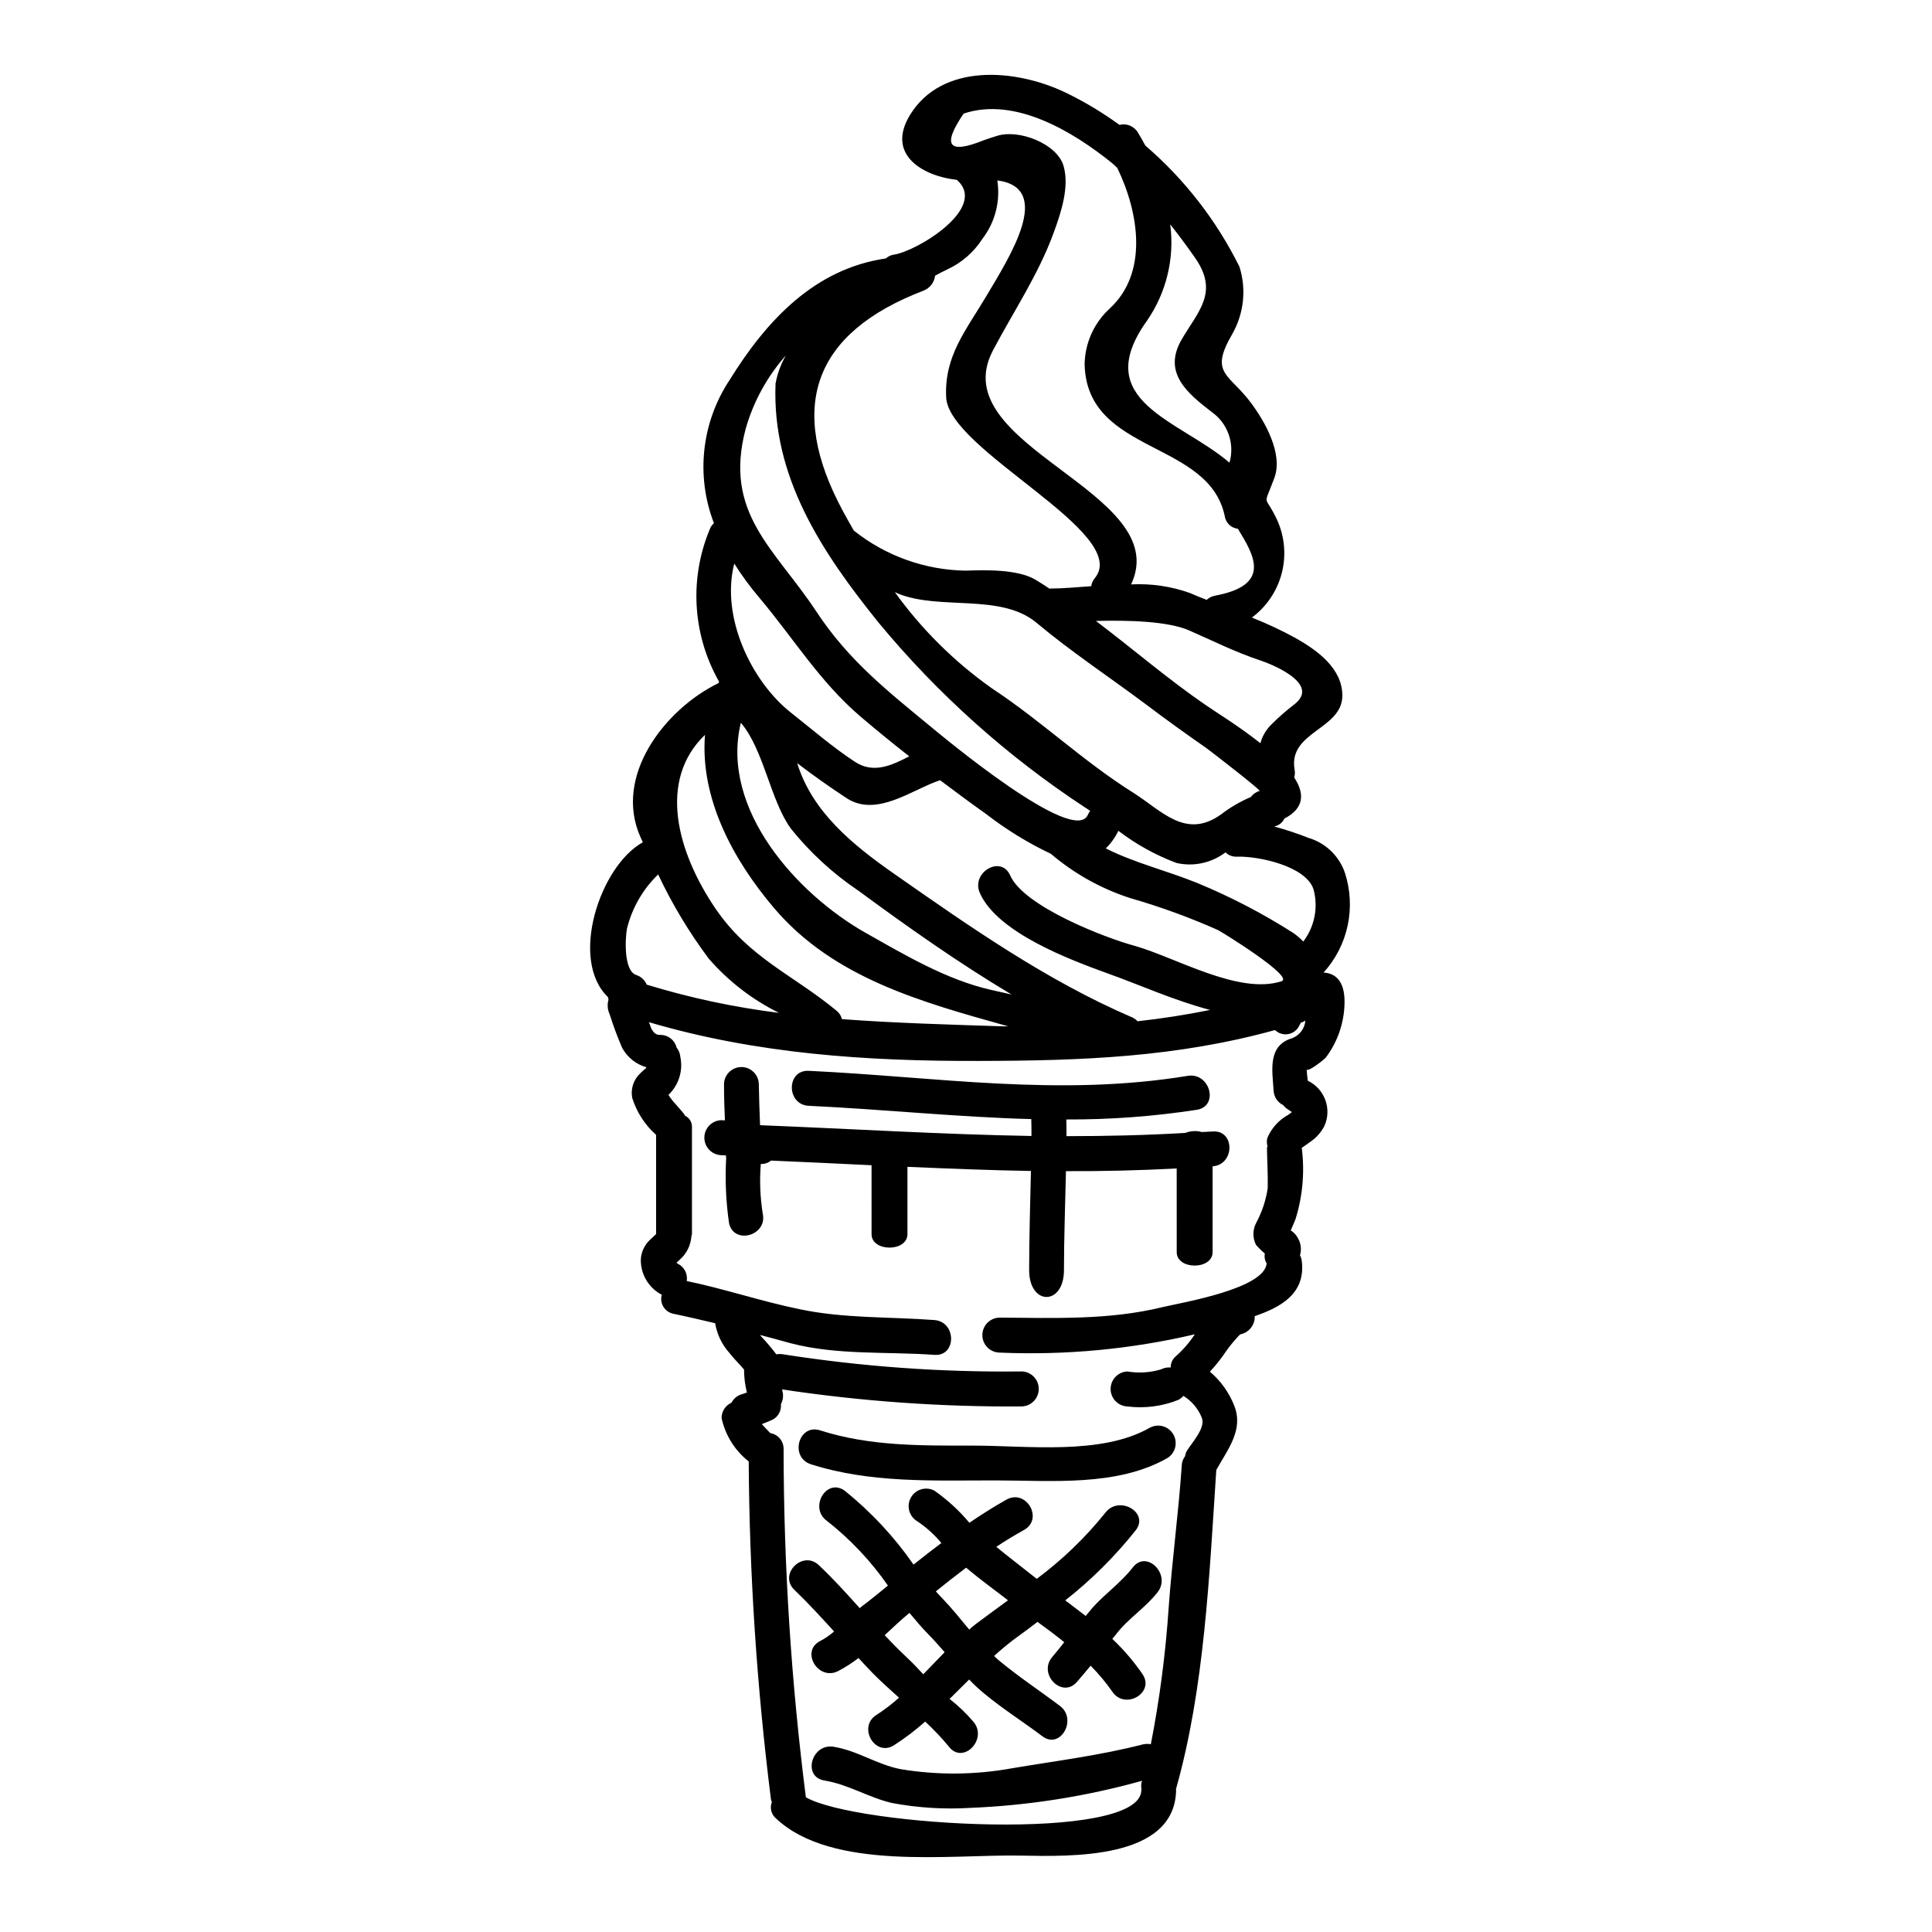 <?xml version="1.0" encoding="UTF-8"?>
<!-- Uploaded to: SVG Repo, www.svgrepo.com, Generator: SVG Repo Mixer Tools -->
<svg fill="#000000" width="800px" height="800px" version="1.1" viewBox="144 144 512 512" xmlns="http://www.w3.org/2000/svg">
 <g>
  <path d="m448.75 522.34c2.207-1.164 4.938-0.379 6.188 1.777 1.254 2.16 0.582 4.918-1.523 6.258-13.383 7.664-30.828 5.949-45.715 5.949-16.457 0-32.961 0.762-48.805-4.277-5.707-1.859-3.281-10.801 2.426-8.992 13.227 4.238 26.828 4.047 40.539 4.047 14.398-0.004 34.047 2.613 46.891-4.762z"/>
  <path d="m392.01 565.73c0.617 0.66 1.18 1.328 1.805 1.945 2.426 2.523 4.723 5.379 7.043 8.188 0.566-0.527 1.18-1.051 1.805-1.527 2.805-2.094 5.656-4.184 8.461-6.227-0.285-0.242-0.617-0.48-0.902-0.715-3.328-2.57-6.894-5.137-10.184-7.941-2.703 2.039-5.367 4.133-8.027 6.277zm-13.555 11.602c1.855 1.996 3.75 3.938 5.754 5.801 1.574 1.477 3.043 3 4.469 4.566 1.906-1.969 3.758-3.898 5.664-5.848-1.477-1.664-2.906-3.328-4.519-4.949-1.668-1.711-3.234-3.566-4.805-5.473-2.188 1.816-4.375 3.859-6.562 5.906zm65.777-17.984c3.668-4.703 10.184 1.906 6.57 6.57-3.234 4.184-7.848 6.992-11.02 11.176-0.336 0.43-0.664 0.812-1 1.234v0.004c2.984 2.816 5.66 5.941 7.988 9.324 3.379 4.949-4.656 9.613-7.988 4.664-1.723-2.457-3.648-4.766-5.754-6.898-1.18 1.43-2.363 2.856-3.613 4.281-3.906 4.57-10.418-2.047-6.57-6.566 1.098-1.281 2.141-2.617 3.191-3.938-2.285-1.859-4.664-3.621-7.086-5.379-1.617 1.238-3.188 2.43-4.852 3.621-2.328 1.672-4.551 3.481-6.66 5.422 0.395 0.336 0.762 0.711 1.141 1.043 5.234 4.375 10.891 8.09 16.316 12.184 4.723 3.566 0.094 11.656-4.66 8.035-5.09-3.848-10.559-7.273-15.461-11.363v-0.004c-1.391-1.141-2.703-2.363-3.938-3.668-1.758 1.715-3.473 3.43-5.184 5.141 2.348 1.836 4.5 3.91 6.426 6.188 3.66 4.613-2.859 11.223-6.57 6.512v-0.004c-1.957-2.367-4.07-4.602-6.32-6.691-2.59 2.305-5.352 4.402-8.266 6.277-5.047 3.184-9.707-4.848-4.664-8.039v0.004c2.117-1.359 4.121-2.887 5.988-4.566-2.328-2.094-4.656-4.188-6.797-6.328-1.336-1.379-2.617-2.754-3.938-4.184-1.703 1.309-3.516 2.469-5.418 3.469-5.328 2.664-10.035-5.328-4.723-7.988 1.32-0.688 2.555-1.535 3.668-2.523-3.43-3.758-6.852-7.519-10.512-11.02-4.328-4.137 2.234-10.652 6.512-6.516 3.809 3.613 7.328 7.477 10.801 11.367 0.094-0.098 0.191-0.141 0.238-0.234 2.477-1.859 4.852-3.805 7.231-5.754v-0.004c-4.5-6.481-9.938-12.254-16.141-17.129-4.852-3.422-0.238-11.508 4.66-8.035v0.004c6.996 5.625 13.148 12.223 18.27 19.598 0.195-0.172 0.402-0.332 0.617-0.48 2.234-1.805 4.473-3.519 6.754-5.231-1.867-2.269-4.066-4.242-6.519-5.856-2.102-1.336-2.777-4.098-1.523-6.254 1.25-2.156 3.984-2.941 6.188-1.777 3.457 2.418 6.574 5.277 9.277 8.512 3.184-2.141 6.418-4.234 9.84-6.137 5.234-2.906 9.891 5.117 4.66 8.039-2.519 1.379-4.992 2.902-7.367 4.473 3.516 2.898 7.18 5.66 10.703 8.469h0.047c6.781-5.051 12.891-10.945 18.184-17.543 3.613-4.656 11.656-0.043 8.039 4.664-5.484 6.906-11.758 13.148-18.691 18.602 1.805 1.379 3.613 2.754 5.418 4.133 0.617-0.707 1.18-1.473 1.805-2.188 3.379-3.758 7.57-6.66 10.703-10.707z"/>
  <path d="m358.33 427.78c34.059 1.613 66.215 6.941 100.46 1.328 5.848-0.945 8.324 7.992 2.426 8.992-11.461 1.766-23.043 2.625-34.637 2.57 0.051 1.473 0.051 2.949 0.051 4.422 10.461 0 20.973-0.234 31.488-0.855 1.395-0.555 2.93-0.641 4.379-0.238l2.856-0.141c5.945-0.477 5.945 8.801 0 9.227v22.738c0 4.758-9.512 4.758-9.512 0l-0.004-22.172c-9.797 0.527-19.602 0.762-29.352 0.715-0.188 8.895-0.523 17.711-0.523 26.211 0 9.512-9.227 9.512-9.227 0 0-8.609 0.285-17.414 0.473-26.258-10.891-0.188-21.828-0.621-32.723-1.094v17.84c0 4.754-9.512 4.754-9.512 0l-0.004-18.266c-8.848-0.426-17.742-0.855-26.637-1.234l0.004-0.004c-0.762 0.625-1.73 0.945-2.715 0.902-0.352 4.414-0.176 8.855 0.523 13.227 1.234 5.801-7.707 8.266-8.945 2.426v-0.004c-0.824-5.715-1.078-11.496-0.754-17.262-0.047-0.219-0.066-0.441-0.059-0.664-0.426 0-0.855-0.051-1.277-0.051-2.488-0.105-4.449-2.148-4.449-4.637s1.961-4.535 4.449-4.637c0.336 0 0.664 0.047 1 0.047-0.145-3.231-0.238-6.473-0.238-9.703h-0.004c0.105-2.473 2.141-4.426 4.613-4.426 2.477 0 4.512 1.953 4.613 4.426 0.051 3.656 0.191 7.324 0.336 10.984 24.008 0.953 47.949 2.43 71.922 2.859 0-1.527 0-3-0.047-4.477-19.504-0.52-38.91-2.57-58.984-3.523-5.949-0.281-5.984-9.555 0.008-9.27z"/>
  <path d="m367.12 414.08c14.035 1.051 28.164 1.434 42.527 1.906h1.523c-22.691-6.371-46.285-12.703-62.125-31.445-10.891-12.84-19.547-29.059-18.215-45.805-12.555 12.078-7.418 30.969 2.711 45.949 8.988 13.227 20.598 17.602 32.199 27.207 0.691 0.555 1.176 1.324 1.379 2.188zm17.84-69.637c-4.422-3.484-8.75-6.988-12.938-10.566-10.797-9.234-17.711-20.695-26.766-31.445h0.004c-2.441-2.863-4.668-5.894-6.668-9.078-3.66 14.168 4.57 31.258 14.988 39.484 5.609 4.422 11.02 9.133 17.027 13.078 4.934 3.191 9.707 0.906 14.352-1.473zm3.711-123.39c-29.25 11.223-36.102 30.918-21.305 58.363 0.902 1.711 1.902 3.426 2.898 5.184h-0.004c8.445 6.731 18.887 10.469 29.688 10.629 5.184-0.188 13.648-0.395 18.41 2.363 1.277 0.758 2.566 1.613 3.801 2.426v-0.004c0.125-0.039 0.258-0.055 0.391-0.047 2.949 0 6.66-0.336 10.629-0.617 0.129-0.809 0.473-1.562 0.996-2.188 9.656-11.941-38.766-33.773-39.43-47.855-0.527-10.938 5.184-17.648 10.605-26.766 6.234-10.512 17.984-28.734 2.953-30.727h-0.004c0.859 5.473-0.562 11.062-3.938 15.461-2.246 3.512-5.445 6.316-9.223 8.082-1.098 0.523-2.238 1.094-3.332 1.711v0.004c-0.207 1.812-1.422 3.356-3.137 3.981zm42.812 136.89c-20.555-13.504-38.977-30-54.656-48.949-15.027-18.645-28.301-38.574-27.301-63.309v0.004c0.465-2.648 1.398-5.195 2.754-7.519-4.957 5.594-8.598 12.227-10.652 19.41-5.996 22.5 7.656 31.727 18.734 48.52 8.57 12.988 18.789 20.98 30.539 30.676 2.621 2.141 37.961 31.73 41.43 23.074 0.164-0.332 0.355-0.652 0.57-0.953-0.469-0.336-0.938-0.664-1.418-0.953zm-58.031 33.297c10.465 5.902 21.312 12.367 33.105 15.074 1.859 0.434 3.711 0.812 5.512 1.242-14.125-8.422-27.633-17.984-40.762-27.645l-0.004 0.008c-6.703-4.531-12.684-10.047-17.742-16.359-5.422-7.519-7.184-20.98-13.227-28.02-5.559 22.926 14.992 45.477 33.113 55.703zm-41.625 6.809c-5.211-6.969-9.703-14.445-13.41-22.312-4.055 3.914-6.918 8.895-8.266 14.363-0.477 2.617-0.906 11.133 2.426 12.27h-0.004c1.273 0.398 2.301 1.34 2.809 2.57 11.449 3.5 23.176 6.004 35.059 7.481-7.098-3.508-13.426-8.395-18.613-14.371zm132.86 13.598c-9.566-2.516-19.027-6.801-27.066-9.652-9.984-3.621-29.305-10.801-33.961-21.359-2.383-5.422 5.609-10.133 8.035-4.664 3.621 8.266 25.164 16.555 32.871 18.648 10.707 2.949 27.688 13.129 39.055 9.418 3.523-1.141-16.031-13.18-16.84-13.559h-0.004c-7.535-3.356-15.297-6.18-23.223-8.461-7.731-2.492-14.891-6.488-21.074-11.754-6.09-2.887-11.848-6.43-17.172-10.559-4.094-2.898-8.133-5.902-12.176-8.938-7.188 2.332-16.746 9.938-24.691 4.801-4.422-2.902-8.895-6.039-13.176-9.324 3.996 12.941 14.648 21.598 25.73 29.352 20.074 14.031 40.293 28.211 62.891 37.957h0.004c0.598 0.242 1.133 0.613 1.574 1.09 6.484-0.707 12.84-1.707 19.223-2.996zm-5.617-100.61c-5.613-2.43-16.266-2.711-24.641-2.477 9.754 7.371 19.121 15.457 29.125 22.309 2.363 1.664 8.703 5.512 14.461 10.086h0.004c0.504-1.875 1.504-3.586 2.894-4.941 1.871-1.871 3.856-3.621 5.949-5.234 7.758-5.758-7.184-11.227-8.844-11.75-6.676-2.227-12.527-5.176-18.949-7.992zm-11.555-128.47c10.395 8.934 18.887 19.871 24.969 32.16 1.867 5.973 1.152 12.457-1.969 17.883-6.117 10.512-0.789 10.34 5.051 18.211 3.57 4.801 8.566 13.41 6.137 19.879-3.047 8.23-2.617 3.805 0.812 11.23h-0.004c1.969 4.418 2.371 9.375 1.145 14.055-1.23 4.676-4.016 8.797-7.898 11.68 3.996 1.57 7.891 3.398 11.652 5.465 5.617 3.188 12.324 7.941 12.324 15.219 0 8.988-14.414 9.512-12.652 19.602l-0.004 0.004c0.137 0.695 0.102 1.41-0.098 2.09 2.711 4.137 2.805 8.086-2.613 10.891-0.512 1.098-1.523 1.879-2.711 2.094 3.07 0.828 6.094 1.828 9.051 3 4.555 1.328 8.176 4.789 9.707 9.277 1.469 4.516 1.719 9.34 0.727 13.98-0.996 4.644-3.199 8.945-6.391 12.461 3.148 0.145 5.512 2.238 5.566 7.477 0.039 5.441-1.715 10.742-4.996 15.082-0.855 0.855-4.613 3.758-5.039 3.148 0.043 0.996 0.188 1.996 0.285 2.949v-0.004c4.523 2.152 6.473 7.539 4.371 12.086-0.93 1.734-2.281 3.207-3.934 4.277-0.617 0.477-1.281 0.906-1.945 1.379l-0.098 0.098c0 0.094 0.047 0.145 0.047 0.234 0.773 6.285 0.188 12.656-1.711 18.695-0.43 0.953-0.789 1.969-1.238 2.906l-0.004-0.004c0.68 0.418 1.25 0.984 1.668 1.66 0.996 1.449 1.285 3.266 0.789 4.949 0.258 0.473 0.418 0.988 0.477 1.523 1.047 8.609-5.566 12.23-12.512 14.605 0.012 0.082 0.027 0.16 0.047 0.238-0.047 2.535-2.078 4.586-4.613 4.66 1.098-0.141 0.906-0.285 0.234 0.434-0.473 0.52-0.945 1.09-1.426 1.613h0.004c-0.66 0.773-1.281 1.586-1.855 2.422-1.262 1.891-2.68 3.676-4.234 5.332 2.875 2.434 5.098 5.543 6.469 9.051 2.523 6.422-1.805 11.605-4.723 16.926-0.047 0-0.047 0-0.047 0.043-1.852 27.832-3.094 57.859-10.703 84.672 0 0.094 0.098 0.188 0.047 0.336-0.473 18.363-28.016 17.457-41.43 17.215-18.41-0.332-49.707 4.094-64.551-9.801-1.293-1.055-1.754-2.82-1.141-4.371-0.102-0.215-0.18-0.438-0.234-0.668-3.754-29.727-5.723-59.652-5.906-89.613-3.656-2.871-6.195-6.926-7.184-11.465-0.027-1.77 1.004-3.383 2.617-4.094 0.535-1.039 1.457-1.828 2.566-2.191 0.523-0.137 1-0.328 1.52-0.52-0.496-1.992-0.75-4.035-0.754-6.086-0.289-0.336-0.621-0.715-1-1.141-0.996-1.047-2-2.141-2.902-3.281v-0.004c-1.973-2.203-3.277-4.926-3.758-7.848-3.613-0.855-7.277-1.715-10.938-2.473-1.137-0.191-2.137-0.859-2.75-1.84-0.609-0.977-0.77-2.172-0.438-3.277-0.098-0.051-0.188-0.051-0.289-0.098-3.359-1.883-5.391-5.477-5.277-9.324 0.133-1.941 1-3.762 2.426-5.09 0.52-0.52 1.09-1 1.617-1.52v-26.293c-2.957-2.633-5.144-6.019-6.332-9.797-0.449-2.394 0.359-4.856 2.144-6.516 0.496-0.508 1.02-0.98 1.574-1.426v-0.188c-2.723-0.793-5.012-2.633-6.375-5.117-1.262-2.926-2.371-5.91-3.328-8.945-0.562-1.207-0.664-2.578-0.289-3.856-0.066-0.211-0.109-0.43-0.129-0.648-10.371-9.895-2.141-34.77 9.227-41.047-0.188-0.43-0.395-0.855-0.617-1.336-7.277-16.215 6.473-33.914 20.598-40.812 0.098-0.117 0.18-0.25 0.234-0.395-7.141-12.512-7.984-27.652-2.281-40.879 0.234-0.43 0.539-0.816 0.898-1.148-4.836-12.559-3.293-26.684 4.137-37.906 9.992-16.137 22.738-29.52 41.434-32.25h0.004c0.578-0.539 1.309-0.887 2.094-1 6.184-0.902 25.191-12.461 16.691-19.832-8.848-0.953-18.785-6.566-12.461-17.078 8.422-13.934 27.922-12.414 41.195-6.09v-0.004c5.039 2.43 9.852 5.312 14.371 8.613 1.906-0.492 3.91 0.344 4.902 2.043 0.715 1.145 1.332 2.289 1.953 3.426zm21.07 98.273c-4.184-20.262-36.438-16.363-37.148-40.148h-0.004c0.047-5.664 2.441-11.059 6.613-14.891 10.32-9.465 7.801-25.402 2.047-37.293-0.48-0.43-0.906-0.902-1.379-1.281-10.141-8.18-25.645-17.711-39.34-13.125-5.801 8.512-4.043 10.84 5.277 7.086 1.18-0.43 2.383-0.812 3.57-1.18 5.754-1.852 15.934 2.051 17.645 7.996 1.574 5.562-0.668 12.273-2.566 17.5-4.047 11.18-10.66 20.934-16.176 31.395-13.41 25.496 48.234 37.297 36.629 61.98v-0.004c5.301-0.277 10.605 0.5 15.605 2.285 1.473 0.664 2.953 1.234 4.426 1.805l-0.004 0.004c0.602-0.551 1.344-0.93 2.141-1.094 15.219-2.805 10.414-10.75 6.137-17.738v-0.004c-1.766-0.191-3.188-1.539-3.477-3.293zm-14.465-77.391c1.188 9-1.016 18.121-6.184 25.586-15.27 21.355 8.516 26.164 21.883 37.574l0.004-0.004c1.461-5.039-0.449-10.453-4.754-13.457-6.328-4.898-13.082-10.324-7.898-19.215 4.375-7.477 9.895-12.461 3.57-21.551-2.055-2.984-4.285-5.938-6.621-8.934zm-17.074 165.39c7.66 3.852 16.031 5.852 24.164 9.133 8.855 3.652 17.371 8.078 25.449 13.227 0.992 0.668 1.902 1.449 2.711 2.328 3.027-3.949 4.031-9.086 2.715-13.887-2.047-6.094-14.371-8.754-20.172-8.617v0.004c-1.164 0.086-2.309-0.328-3.148-1.141-3.699 2.82-8.457 3.848-12.988 2.809-5.523-2.074-10.711-4.941-15.398-8.52-0.832 1.738-1.961 3.316-3.332 4.664zm26.586-26.641c-5.418-3.754-10.746-7.606-15.98-11.555-9.609-7.188-19.832-13.941-28.965-21.598-9.422-7.894-25.543-3.234-36.629-7.707l0.004 0.004c-0.289-0.164-0.59-0.293-0.906-0.395 7.109 9.863 15.805 18.477 25.734 25.492 13.082 8.613 24.121 19.285 37.434 27.641 7.519 4.754 13.891 12.461 23.258 5.754 2.43-1.863 5.086-3.414 7.902-4.613 0.578-0.777 1.398-1.348 2.328-1.621 0.473-0.121-13.223-10.734-14.176-11.398zm-14.648 264.04c2.336-11.961 3.914-24.055 4.727-36.211 0.906-12.594 2.613-25.113 3.473-37.719h-0.004c0.039-0.855 0.34-1.68 0.859-2.363 0.07-0.402 0.184-0.797 0.336-1.18 1.23-2.188 5.184-6.231 4.137-8.988v-0.004c-0.953-2.43-2.676-4.484-4.902-5.852-0.34 0.395-0.738 0.73-1.18 1-4.32 1.766-9.023 2.387-13.656 1.809-2.484-0.105-4.449-2.148-4.449-4.637 0-2.488 1.965-4.535 4.449-4.637 2.988 0.508 6.047 0.312 8.945-0.57 0.777-0.402 1.652-0.566 2.523-0.477-0.016-1.133 0.473-2.215 1.332-2.953 1.941-1.719 3.644-3.688 5.066-5.852-16.965 3.973-34.391 5.602-51.797 4.848-2.508-0.074-4.504-2.125-4.504-4.637 0-2.508 1.996-4.559 4.504-4.633 14.695 0.09 29.012 0.707 43.379-2.809 4.949-1.18 26.926-4.805 27.445-11.559v-0.004c-0.477-0.781-0.645-1.715-0.473-2.613-0.836-0.699-1.617-1.465-2.336-2.285-0.934-1.844-0.918-4.023 0.051-5.852 1.539-2.859 2.57-5.965 3.043-9.176 0.094-3.473-0.141-6.941-0.188-10.418v-0.004c-0.008-0.258 0.039-0.516 0.137-0.758-0.234-0.727-0.234-1.508 0-2.234 1.098-2.543 3.008-4.652 5.43-5.992 0.234-0.191 0.707-0.527 1.043-0.762-0.188-0.098-0.395-0.289-0.758-0.523h-0.004c-0.602-0.344-1.137-0.797-1.574-1.336-1.484-0.723-2.449-2.199-2.519-3.848-0.336-5.328-1.668-11.938 4.949-13.891 1.953-0.762 3.305-2.574 3.473-4.664-0.246 0.16-0.5 0.305-0.766 0.43-0.137 0.047-0.234 0.047-0.395 0.09-0.137 0.238-0.285 0.477-0.426 0.762l0.004 0.004c-0.543 1.195-1.629 2.051-2.914 2.297-1.285 0.246-2.613-0.148-3.555-1.059-26.066 7.18-50.898 8.133-78.395 8.18-29.73 0.098-58.984-1.855-87.523-10.27v-0.004c0.188 0.434 0.348 0.875 0.48 1.328 0.25 0.637 0.641 1.207 1.141 1.668l0.047 0.047c0.09-0.047 0.234 0.047 0.328 0.141h-0.043c0.711 0.238 0.234 0.141 1.141 0.191v0.004c2.004 0.008 3.75 1.379 4.231 3.324 0.57 0.711 0.918 1.57 1 2.477 0.773 3.68-0.418 7.5-3.148 10.086 0.367 0.602 0.781 1.172 1.234 1.707 1 1.145 2 2.238 2.902 3.379 0.141 0.145 0.141 0.289 0.238 0.434v-0.004c1.117 0.52 1.836 1.629 1.855 2.856v28.539c-0.023 0.18-0.074 0.355-0.145 0.523v0.039c-0.18 2.441-1.324 4.707-3.184 6.297-0.234 0.238-0.523 0.477-0.762 0.711l-0.004 0.004c0.137 0.141 0.301 0.254 0.48 0.336 1.633 0.871 2.531 2.688 2.231 4.516 10.09 2.09 19.883 5.422 29.969 7.477 11.754 2.477 23.738 1.969 35.629 2.859 5.945 0.426 5.945 9.703 0 9.227-12.594-0.902-25.781 0.141-38.102-3.09-2.711-0.762-5.375-1.477-8.09-2.188h0.004c0.172 0.176 0.332 0.367 0.477 0.57 1.363 1.453 2.648 2.981 3.852 4.566 0.488-0.09 0.984-0.105 1.473-0.051 21.043 3.312 42.328 4.848 63.625 4.586 2.488 0.102 4.449 2.148 4.449 4.637 0 2.488-1.961 4.531-4.449 4.637-21.285 0.164-42.547-1.344-63.598-4.512 0.457 1.293 0.355 2.719-0.281 3.934 0.164 1.68-0.699 3.293-2.191 4.086-0.953 0.43-1.906 0.812-2.856 1.18l0.004 0.004c0.074 0.066 0.141 0.145 0.188 0.234 0.668 0.715 1.336 1.43 2.047 2.141 2.094 0.355 3.602 2.207 3.519 4.332 0.035 30.82 2.008 61.609 5.902 92.184 13.414 7.707 88.52 12.078 88.902-1.805 0-0.094 0.047-0.191 0.047-0.285h0.004c-0.16-0.711-0.129-1.449 0.094-2.144 0-0.043 0.051-0.094 0.051-0.141-14.844 4.144-30.121 6.555-45.523 7.18-6.969 0.426-13.965-0.012-20.824-1.305-6.234-1.477-11.465-4.898-17.84-5.949-5.902-0.953-3.426-9.891 2.426-8.945 6.473 1.051 11.414 4.723 17.84 5.949h-0.004c9.836 1.621 19.879 1.523 29.684-0.285 11.703-1.969 22.926-3.328 34.488-6.297h-0.004c0.684-0.148 1.391-0.16 2.078-0.035z"/>
 </g>
</svg>